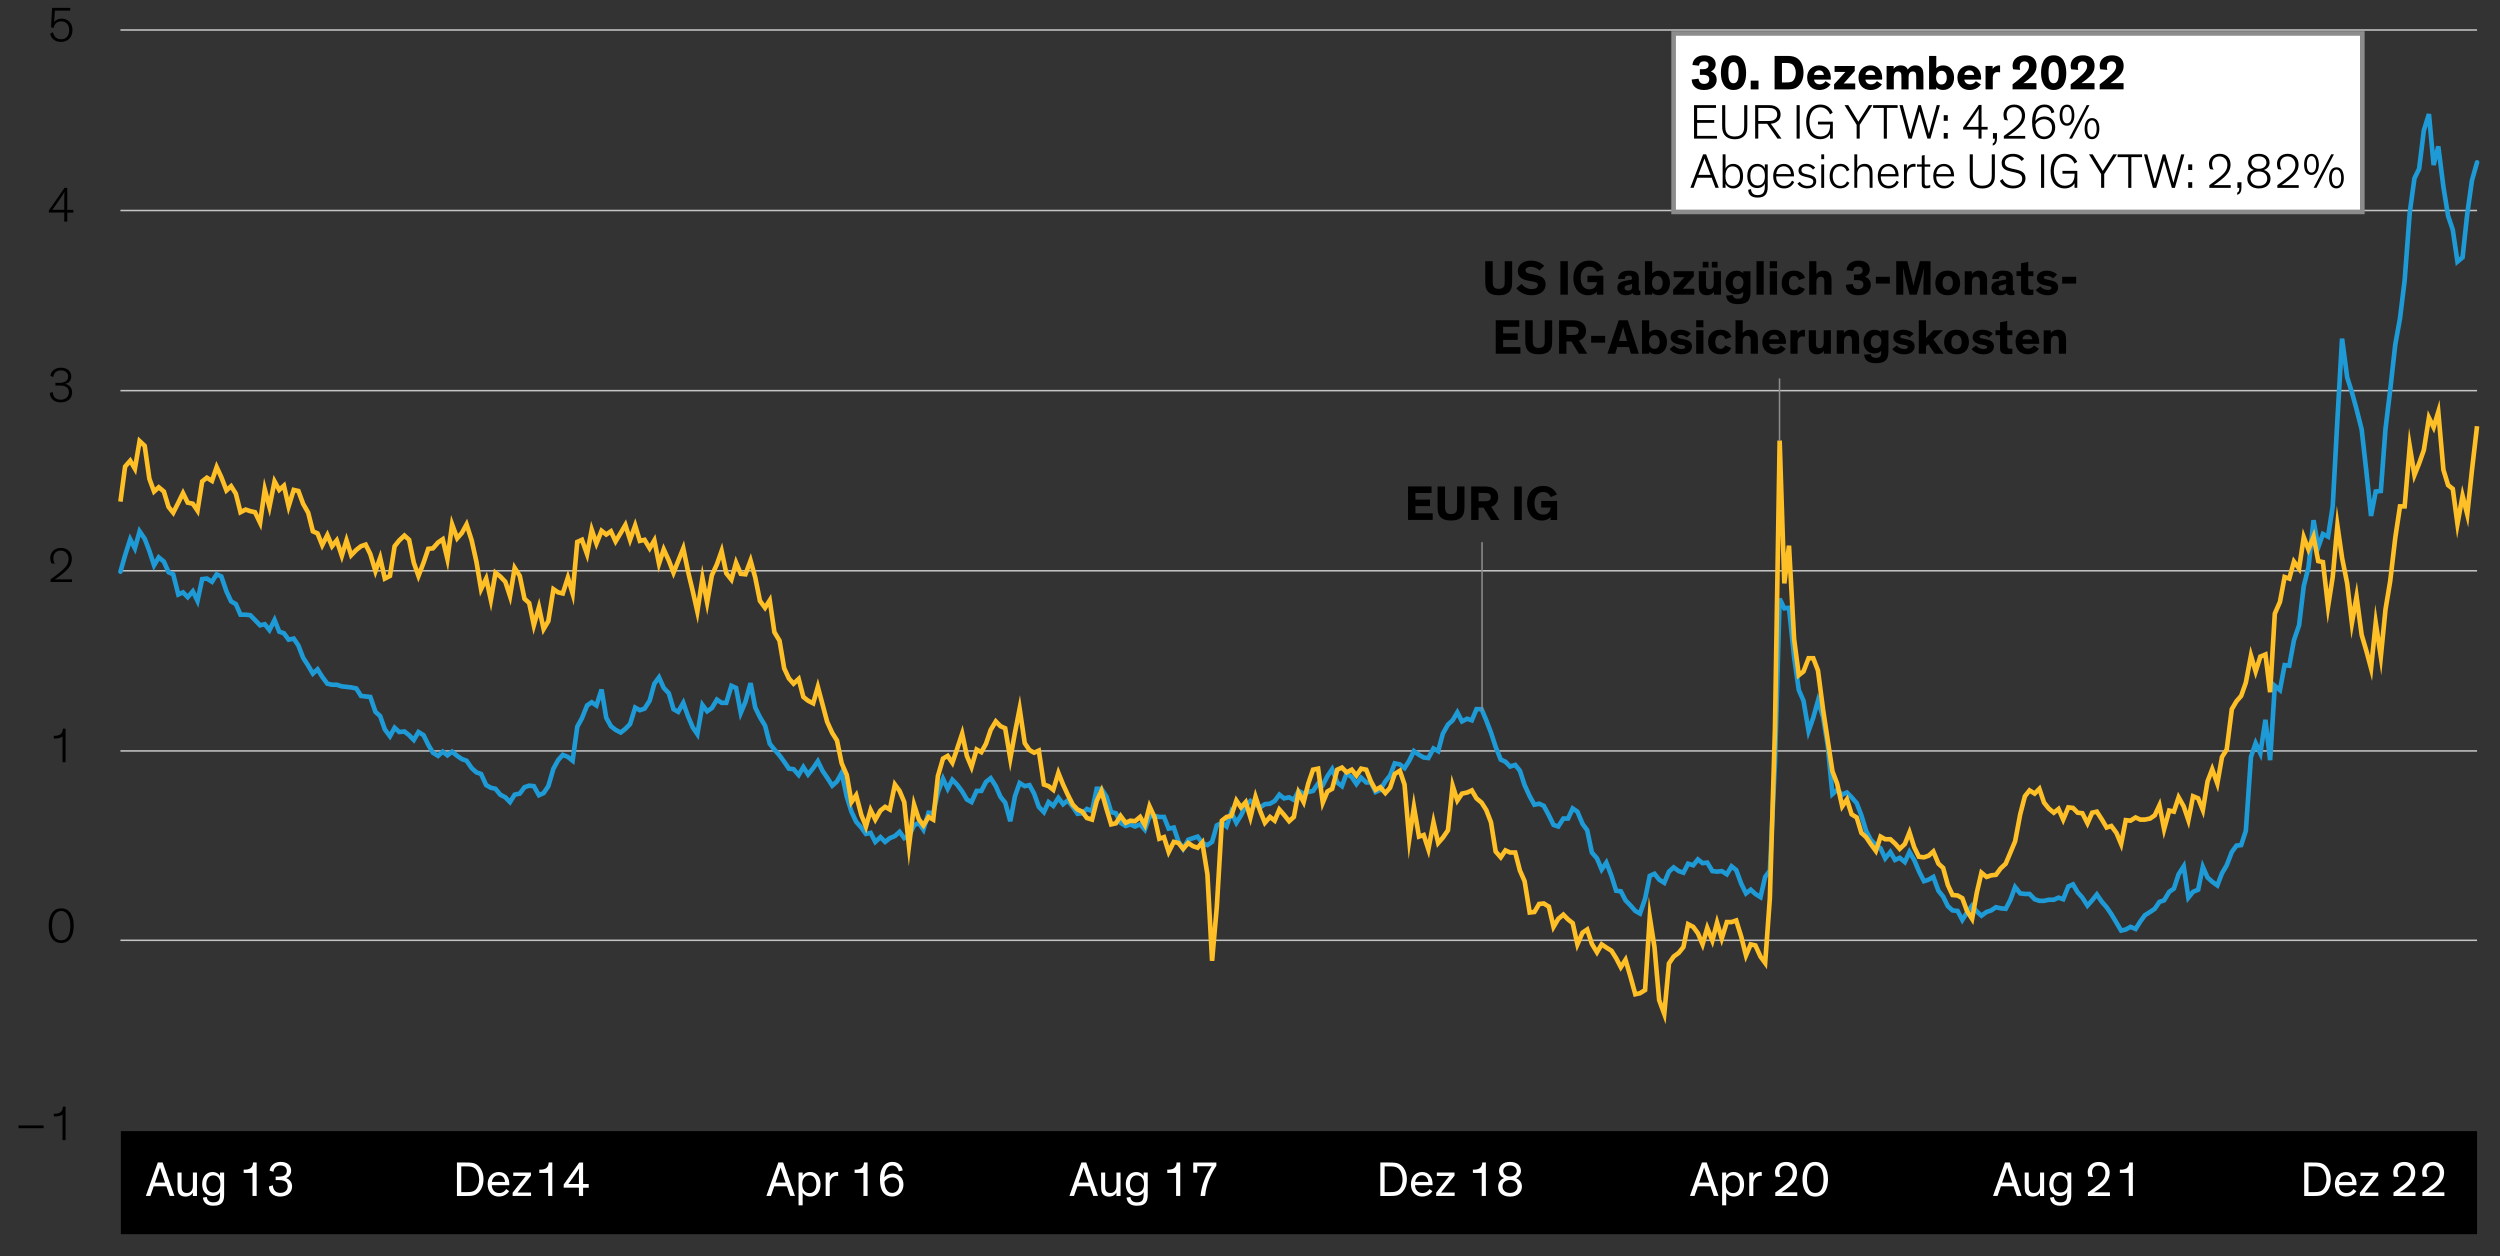 <?xml version="1.0" encoding="UTF-8"?><svg id="Blog_Template" xmlns="http://www.w3.org/2000/svg" viewBox="0 0 812.69 408.39"><rect x="0" y="0" width="812.69" height="408.39" fill="#333333" stroke="none"/><defs><style>.cls-1,.cls-2{fill:#fff;}.cls-3{stroke:#ffbf27;stroke-miterlimit:10;}.cls-3,.cls-4,.cls-5,.cls-6{fill:none;}.cls-3,.cls-2,.cls-6{stroke-width:1.5px;}.cls-4{stroke:#c4c4c4;}.cls-4,.cls-5{stroke-width:.5px;}.cls-5{stroke-linejoin:round;}.cls-5,.cls-2{stroke:#8c8c8c;}.cls-5,.cls-6{stroke-linecap:round;}.cls-6{stroke:#1e9bd7;}</style></defs><rect x="39.29" y="367.7" width="765.94" height="33.5"/><path d="M15.83,300.91c0-3.17,1.3-5.63,4.07-5.63s4.07,2.46,4.07,5.63c0,2.93-1.1,5.63-4.07,5.63s-4.07-2.71-4.07-5.63Zm1.09-.03c0,2.47,.67,4.79,2.98,4.79s2.96-2.32,2.96-4.79c0-2.66-.96-4.74-2.96-4.74s-2.98,2.08-2.98,4.74Z"/><g><path d="M14.16,366.75H6.02v-.9H14.16v.9Z"/><path d="M20.33,370.63v-8.37c-.5,.5-1.49,.66-2.32,.66-.16,0-.34,0-.51-.02v-.85h.26c.86,0,1.44-.16,1.86-.46,.54-.4,.8-1.02,.83-1.86h.86v10.9h-.98Z"/></g><path d="M20.33,247.77v-8.37c-.5,.5-1.49,.66-2.32,.66-.16,0-.34,0-.51-.02v-.85h.26c.86,0,1.44-.16,1.86-.46,.54-.4,.8-1.02,.83-1.86h.86v10.9h-.98Z"/><path d="M16.7,183.11c-.27-.58-.37-1.15-.37-1.73,0-1.79,1.33-3.26,3.47-3.26,2.4,0,3.55,1.62,3.55,3.54,0,2.29-1.58,3.7-3.12,4.95-1.01,.8-2,1.49-2.39,1.71h5.55v.88h-6.95v-.88c.85-.56,2.39-1.75,3.76-2.9,1.15-1.04,2.1-2.05,2.1-3.73s-1.14-2.72-2.54-2.72c-1.62,0-2.43,1.14-2.43,2.45,0,.86,.32,1.6,.51,1.87l-1.15-.18Z"/><path d="M16.41,122.2c0-.85,.86-2.67,3.39-2.67,2.24,0,3.36,1.3,3.36,2.82,0,1.42-.88,2.26-2.06,2.43,1.14,.22,2.35,1.06,2.35,2.79,0,1.87-1.42,3.23-3.68,3.23-2.08,0-3.52-1.14-3.58-3.06l.96-.3c.08,1.87,1.3,2.5,2.64,2.5s2.61-.9,2.61-2.38c0-1.04-.48-1.62-1.17-1.92-.48-.24-.96-.32-2.4-.32h-.82v-.85h.69c.78,0,1.68,0,2.43-.37,.59-.27,1.02-.85,1.02-1.71,0-1.07-.82-2-2.35-2s-2.4,1.01-2.46,2.16l-.93-.34Z"/><path d="M21.87,72.03h-.98v-2.93h-5.01v-.69l5.09-7.33h.9v7.14h1.98v.88h-1.98v2.93Zm-.98-3.81v-3.62c0-.86,.02-1.71,.06-2.18h-.02c-.21,.43-.7,1.2-1.33,2.11l-2.58,3.68h3.86Z"/><path d="M17.59,7.2c.35-.53,1.2-1.14,2.46-1.14,2,0,3.51,1.39,3.51,3.68,0,2.14-1.3,3.89-3.7,3.89-1.86,0-3.2-.96-3.55-2.67l.9-.51c.16,1.07,.98,2.32,2.66,2.32s2.62-1.17,2.62-3.03c0-1.55-.88-2.8-2.58-2.8-1.46,0-2.26,.9-2.46,2.13l-.86-.19,.35-6.32h5.89v.88h-4.99l-.24,3.76Z"/><g><path d="M460.12,160.27v2.14h4.74v2.11h-4.74v2.35h5.62v2.14h-8.02v-10.88h7.65v2.13h-5.25Z"/><path d="M476.06,164.59c0,1.6-.14,2.29-.56,2.99-.69,1.22-2.18,1.63-3.81,1.63s-3.12-.42-3.81-1.63c-.42-.7-.56-1.39-.56-2.99v-6.45h2.42v6.4c0,.98,.06,1.3,.21,1.68,.27,.62,.86,.91,1.75,.91s1.49-.29,1.76-.91c.14-.32,.19-.67,.19-1.68v-6.4h2.42v6.45Z"/><path d="M480.65,165.02v4h-2.4v-10.88h4.08c1.22,0,2.02,.11,2.59,.34,1.26,.51,2.1,1.52,2.1,3.12s-.88,2.74-2.29,3.12l2.71,4.31h-2.74l-2.43-4h-1.62Zm0-2.08h1.9c.61,0,1.18-.03,1.57-.29,.32-.21,.51-.54,.51-1.06s-.19-.85-.51-1.06c-.38-.26-.96-.29-1.57-.29h-1.9v2.69Z"/><path d="M494.69,169.03h-2.42v-10.88h2.42v10.88Z"/><path d="M501.62,157.95c2.42,0,3.84,1.31,4.5,2.79l-2.02,.85c-.45-1.07-1.26-1.65-2.45-1.65-1.79,0-2.83,1.38-2.83,3.65s1.01,3.7,2.85,3.7c1.58,0,2.3-1.01,2.43-2.31h-3.09v-2.13h5.17v6.18h-2.11v-.96c-.46,.56-1.47,1.15-2.83,1.15-2.98,0-4.82-2.3-4.82-5.63s2.05-5.63,5.2-5.63Z"/></g><g><path d="M491.56,91.36c0,1.6-.14,2.29-.56,2.99-.69,1.22-2.18,1.63-3.81,1.63s-3.12-.42-3.81-1.63c-.42-.7-.56-1.39-.56-2.99v-6.45h2.42v6.4c0,.98,.06,1.3,.21,1.68,.27,.62,.86,.91,1.75,.91s1.49-.29,1.76-.91c.14-.32,.19-.67,.19-1.68v-6.4h2.42v6.45Z"/><path d="M500.44,87.9c-.75-.72-1.73-1.18-2.82-1.18-1.01,0-1.71,.42-1.71,1.1s.5,.99,1.49,1.18l1.76,.35c2.02,.4,3.28,1.2,3.28,3.12,0,2.26-2,3.51-4.58,3.51s-4.24-1.34-4.91-2.27l1.68-1.44c.67,.9,1.79,1.7,3.3,1.7,1.26,0,2-.5,2-1.3,0-.75-.64-.96-1.63-1.14l-1.41-.27c-1.99-.38-3.49-1.1-3.49-3.23,0-1.95,1.81-3.31,4.19-3.31,1.92,0,3.46,.72,4.39,1.71l-1.54,1.47Z"/><path d="M509.67,95.79h-2.42v-10.88h2.42v10.88Z"/><path d="M516.65,84.71c2.42,0,3.84,1.31,4.5,2.79l-2.02,.85c-.45-1.07-1.26-1.65-2.45-1.65-1.79,0-2.83,1.38-2.83,3.65s1.01,3.7,2.85,3.7c1.58,0,2.3-1.01,2.43-2.31h-3.09v-2.13h5.17v6.18h-2.11v-.96c-.46,.56-1.47,1.15-2.83,1.15-2.98,0-4.82-2.3-4.82-5.63s2.05-5.63,5.2-5.63Z"/><path d="M532.73,93.88c0,.48,.06,.64,.4,.64h.11v1.34c-.34,.06-.67,.1-1.09,.1-.67,0-1.3-.13-1.46-.69h-.02c-.35,.37-.99,.7-2.15,.7-1.68,0-2.75-.88-2.75-2.43,0-.83,.35-1.38,.96-1.75,.46-.27,.98-.43,1.87-.58l1.47-.24c.42-.06,.48-.11,.48-.35v-.13c0-.58-.32-.9-1.12-.9s-1.26,.34-1.26,1.1l-2.16-.02c-.03-1.76,1.33-2.69,3.52-2.69,1.95,0,3.19,.61,3.19,2.34v3.54Zm-2.18-1.55c-.16,.06-.35,.13-.85,.24l-.53,.11c-.3,.06-.56,.13-.75,.26-.21,.13-.32,.34-.32,.62,0,.62,.46,.9,1.14,.9,.77,0,1.31-.35,1.31-1.15v-.98Z"/><path d="M537.08,95.1v.69h-2.34v-10.88h2.34v3.97c.37-.42,1.18-.9,2.23-.9,2.18,0,3.55,1.6,3.55,4s-1.42,4-3.55,4c-.93,0-1.73-.3-2.23-.88Zm1.68-.9c1.09,0,1.73-.86,1.73-2.23s-.59-2.24-1.73-2.24c-1.04,0-1.74,.91-1.74,2.24s.7,2.23,1.74,2.23Z"/><path d="M550.62,88.17v1.66l-3.59,4.02h3.75v1.94h-6.87v-1.65l3.67-4.03h-3.51v-1.94h6.55Z"/><path d="M552.23,88.17h2.34v3.84c0,1.17,.02,1.98,1.17,1.98,.94,0,1.36-.77,1.36-1.81v-4.02h2.34v7.62h-2.3v-.94c-.37,.62-1.18,1.14-2.26,1.14-.88,0-1.52-.24-1.97-.74-.48-.54-.67-1.07-.67-2.75v-4.32Zm3.15-1.2h-1.87v-1.86h1.87v1.86Zm2.96,0h-1.87v-1.86h1.87v1.86Z"/><path d="M563.3,95.92c.13,.67,.5,1.2,1.67,1.2,1.25,0,1.71-.53,1.71-1.71v-.54c-.27,.32-.99,.83-2.26,.83-2.11,0-3.49-1.58-3.49-3.87,0-2.13,1.46-3.84,3.52-3.84,1.01,0,1.81,.37,2.24,.85v-.66h2.34v6.83c0,2.74-1.09,3.86-4.11,3.86-2.74,0-3.67-1.23-3.79-2.79l2.18-.16Zm1.7-6.16c-1.04,0-1.71,.83-1.71,2.1s.62,2.11,1.71,2.11c1.01,0,1.75-.85,1.75-2.11s-.75-2.1-1.75-2.1Z"/><path d="M573.34,95.79h-2.34v-10.88h2.34v10.88Z"/><path d="M577.67,87.19h-2.35v-2.29h2.35v2.29Zm0,8.6h-2.35v-7.62h2.35v7.62Z"/><path d="M586.71,93.9c-.42,1.07-1.49,2.08-3.5,2.08-2.4,0-4.03-1.39-4.03-3.97s1.63-4.03,4.03-4.03c2.11,0,3.2,1.14,3.58,2.37l-2.02,.69c-.22-.83-.75-1.3-1.57-1.3-1.09,0-1.67,.83-1.67,2.24s.59,2.23,1.67,2.23c.75,0,1.28-.4,1.52-1.12l1.98,.82Z"/><path d="M595.39,95.79h-2.34v-3.84c0-1.17-.05-1.98-1.2-1.98-.98,0-1.39,.77-1.39,1.81v4.02h-2.34v-10.88h2.34v4.16c.37-.59,1.17-1.09,2.26-1.09,.88,0,1.55,.24,2,.74,.48,.54,.67,1.07,.67,2.75v4.32Z"/><path d="M602.25,92.3c.16,1.02,.66,1.7,1.82,1.7,1.25,0,1.68-.77,1.68-1.52,0-.69-.34-1.18-1.17-1.34-.21-.05-.5-.08-.88-.08h-1.01v-1.84h.91c.43,0,.75-.03,.96-.1,.66-.18,.96-.64,.96-1.26,0-.8-.62-1.2-1.46-1.2-.98,0-1.52,.46-1.68,1.42l-2.1-.22c.06-1.73,1.44-3.14,3.84-3.14s3.7,1.2,3.7,2.82c0,1.34-.78,2.03-1.54,2.43,.88,.35,1.87,1.01,1.87,2.67,0,1.86-1.38,3.35-4.1,3.35-2.58,0-3.91-1.31-4.03-3.41l2.21-.27Z"/><path d="M609.8,92.19v-2.21h4.55v2.21h-4.55Z"/><path d="M620.76,95.79l-1.6-6.37c-.24-.96-.54-2.35-.58-2.48,.03,.59,.14,3.84,.14,5.3v3.55h-2.3v-10.88h3.6l1.41,5.39c.32,1.18,.58,2.64,.58,2.64h.02s.26-1.46,.59-2.64l1.49-5.39h3.46v10.88h-2.3v-3.52c0-1.54,.16-4.63,.21-5.3-.03,.11-.35,1.71-.66,2.75l-1.74,6.07h-2.31Z"/><path d="M633.15,87.98c2.4,0,4.05,1.46,4.05,4.03s-1.65,3.97-4.05,3.97-4.03-1.39-4.03-3.97,1.63-4.03,4.03-4.03Zm0,6.23c1.07,0,1.68-.83,1.68-2.23s-.59-2.24-1.68-2.24-1.67,.83-1.67,2.24,.59,2.23,1.67,2.23Z"/><path d="M645.96,95.79h-2.34v-3.84c0-1.17-.05-1.98-1.2-1.98-.98,0-1.39,.77-1.39,1.81v4.02h-2.34v-7.62h2.31v.94c.37-.62,1.2-1.14,2.29-1.14,.88,0,1.55,.24,2,.74,.48,.54,.67,1.07,.67,2.75v4.32Z"/><path d="M654.33,93.88c0,.48,.06,.64,.4,.64h.11v1.34c-.34,.06-.67,.1-1.09,.1-.67,0-1.3-.13-1.46-.69h-.02c-.35,.37-.99,.7-2.15,.7-1.68,0-2.75-.88-2.75-2.43,0-.83,.35-1.38,.96-1.75,.46-.27,.98-.43,1.87-.58l1.47-.24c.42-.06,.48-.11,.48-.35v-.13c0-.58-.32-.9-1.12-.9s-1.26,.34-1.26,1.1l-2.16-.02c-.03-1.76,1.33-2.69,3.52-2.69,1.95,0,3.19,.61,3.19,2.34v3.54Zm-2.18-1.55c-.16,.06-.35,.13-.85,.24l-.53,.11c-.3,.06-.56,.13-.75,.26-.21,.13-.32,.34-.32,.62,0,.62,.46,.9,1.14,.9,.77,0,1.31-.35,1.31-1.15v-.98Z"/><path d="M660.99,95.82c-.32,.06-.85,.13-1.41,.13-.91,0-1.87-.13-2.27-.66-.29-.38-.32-.8-.32-1.57v-3.97h-1.47v-1.58h1.47v-2.59l2.34-.46v3.06h1.67v1.58h-1.67v3.38c0,.43,.05,.64,.19,.78,.16,.18,.45,.24,.88,.24,.27,0,.48-.02,.59-.03v1.7Z"/><path d="M667.42,90.49c-.56-.51-1.31-.83-2.06-.83-.53,0-.99,.18-.99,.56s.35,.51,1.14,.67l1.2,.26c1.23,.26,2.35,.75,2.35,2.21,0,1.78-1.55,2.62-3.36,2.62s-3.22-.77-3.91-1.71l1.47-1.18c.46,.64,1.38,1.17,2.43,1.17,.78,0,1.18-.26,1.18-.67s-.46-.51-.98-.61l-1.2-.24c-.77-.14-1.42-.4-1.89-.8-.42-.35-.66-.85-.66-1.49,0-1.81,1.75-2.46,3.25-2.46,1.42,0,2.56,.53,3.33,1.26l-1.31,1.25Z"/><path d="M670.36,92.19v-2.21h4.55v2.21h-4.55Z"/><path d="M488.63,106.23v2.15h4.74v2.11h-4.74v2.35h5.62v2.14h-8.02v-10.88h7.65v2.13h-5.25Z"/><path d="M504.57,110.56c0,1.6-.14,2.29-.56,2.99-.69,1.22-2.18,1.63-3.81,1.63s-3.12-.42-3.81-1.63c-.42-.7-.56-1.39-.56-2.99v-6.45h2.42v6.4c0,.98,.06,1.3,.21,1.68,.27,.62,.86,.91,1.75,.91s1.49-.29,1.76-.91c.14-.32,.19-.67,.19-1.68v-6.4h2.42v6.45Z"/><path d="M509.21,110.99v4h-2.4v-10.88h4.08c1.22,0,2.02,.11,2.59,.34,1.26,.51,2.1,1.52,2.1,3.12s-.88,2.74-2.29,3.12l2.71,4.31h-2.74l-2.43-4h-1.62Zm0-2.08h1.91c.61,0,1.18-.03,1.57-.29,.32-.21,.51-.54,.51-1.06s-.19-.85-.51-1.06c-.38-.26-.96-.29-1.57-.29h-1.91v2.69Z"/><path d="M517.24,111.39v-2.21h4.55v2.21h-4.55Z"/><path d="M525.08,114.99h-2.54l3.67-10.88h2.93l3.63,10.88h-2.59l-.64-2.16h-3.83l-.62,2.16Zm2.93-7.22c-.19-.69-.37-1.41-.37-1.41h-.02s-.19,.72-.4,1.42l-.93,3.06h2.61l-.9-3.07Z"/><path d="M536.12,114.3v.69h-2.34v-10.88h2.34v3.97c.37-.42,1.18-.9,2.23-.9,2.18,0,3.55,1.6,3.55,4s-1.42,4-3.55,4c-.93,0-1.73-.3-2.23-.88Zm1.68-.9c1.09,0,1.73-.86,1.73-2.22s-.59-2.24-1.73-2.24c-1.04,0-1.74,.91-1.74,2.24s.7,2.22,1.74,2.22Z"/><path d="M548.38,109.69c-.56-.51-1.31-.83-2.06-.83-.53,0-.99,.18-.99,.56s.35,.51,1.14,.67l1.2,.26c1.23,.26,2.35,.75,2.35,2.21,0,1.78-1.55,2.62-3.36,2.62s-3.22-.77-3.91-1.71l1.47-1.18c.46,.64,1.38,1.17,2.43,1.17,.78,0,1.18-.26,1.18-.67s-.46-.51-.98-.61l-1.2-.24c-.77-.14-1.42-.4-1.89-.8-.42-.35-.66-.85-.66-1.49,0-1.81,1.75-2.47,3.25-2.47,1.42,0,2.56,.53,3.33,1.26l-1.31,1.25Z"/><path d="M553.74,106.39h-2.35v-2.29h2.35v2.29Zm0,8.6h-2.35v-7.62h2.35v7.62Z"/><path d="M562.78,113.1c-.42,1.07-1.49,2.08-3.5,2.08-2.4,0-4.03-1.39-4.03-3.97s1.63-4.03,4.03-4.03c2.11,0,3.2,1.14,3.58,2.37l-2.02,.69c-.22-.83-.75-1.3-1.57-1.3-1.09,0-1.67,.83-1.67,2.24s.59,2.22,1.67,2.22c.75,0,1.28-.4,1.52-1.12l1.98,.82Z"/><path d="M571.45,114.99h-2.34v-3.84c0-1.17-.05-1.98-1.2-1.98-.98,0-1.39,.77-1.39,1.81v4.02h-2.34v-10.88h2.34v4.16c.37-.59,1.17-1.09,2.26-1.09,.88,0,1.55,.24,2,.74,.48,.54,.67,1.07,.67,2.75v4.32Z"/><path d="M580.48,113.37c-.45,.64-1.55,1.81-3.65,1.81-2.24,0-3.95-1.47-3.95-4.03,0-2.38,1.63-3.97,3.91-3.97,2.51,0,3.79,1.81,3.79,4.13,0,.16,0,.34-.02,.48h-5.43c.08,.83,.69,1.55,1.84,1.55,1.02,0,1.63-.61,1.89-1.06l1.62,1.09Zm-5.35-3.09h3.19c-.05-.88-.61-1.49-1.55-1.49s-1.6,.69-1.63,1.49Z"/><path d="M584.33,107.37v1.04c.21-.58,1.07-1.22,2.14-1.22,.1,0,.18,0,.27,.02v2.24c-.26-.06-.54-.1-.75-.1-.9,0-1.34,.43-1.52,1.07-.08,.29-.11,.64-.11,1.02v3.54h-2.34v-7.62h2.31Z"/><path d="M587.98,107.37h2.34v3.84c0,1.17,.02,1.98,1.17,1.98,.94,0,1.36-.77,1.36-1.81v-4.02h2.34v7.62h-2.3v-.94c-.37,.62-1.18,1.14-2.26,1.14-.88,0-1.52-.24-1.97-.74-.48-.54-.67-1.07-.67-2.75v-4.32Z"/><path d="M604.36,114.99h-2.34v-3.84c0-1.17-.05-1.98-1.2-1.98-.98,0-1.39,.77-1.39,1.81v4.02h-2.34v-7.62h2.31v.94c.37-.62,1.2-1.14,2.29-1.14,.88,0,1.55,.24,2,.74,.48,.54,.67,1.07,.67,2.75v4.32Z"/><path d="M608.15,115.12c.13,.67,.5,1.2,1.67,1.2,1.25,0,1.71-.53,1.71-1.71v-.54c-.27,.32-.99,.83-2.26,.83-2.11,0-3.49-1.58-3.49-3.87,0-2.13,1.46-3.84,3.52-3.84,1.01,0,1.81,.37,2.24,.85v-.66h2.34v6.83c0,2.74-1.09,3.86-4.11,3.86-2.74,0-3.67-1.23-3.79-2.79l2.18-.16Zm1.7-6.16c-1.04,0-1.71,.83-1.71,2.1s.62,2.11,1.71,2.11c1.01,0,1.74-.85,1.74-2.11s-.75-2.1-1.74-2.1Z"/><path d="M620.76,109.69c-.56-.51-1.31-.83-2.06-.83-.53,0-.99,.18-.99,.56s.35,.51,1.14,.67l1.2,.26c1.23,.26,2.35,.75,2.35,2.21,0,1.78-1.55,2.62-3.36,2.62s-3.22-.77-3.91-1.71l1.47-1.18c.46,.64,1.38,1.17,2.43,1.17,.78,0,1.18-.26,1.18-.67s-.46-.51-.98-.61l-1.2-.24c-.77-.14-1.42-.4-1.89-.8-.42-.35-.66-.85-.66-1.49,0-1.81,1.75-2.47,3.25-2.47,1.42,0,2.56,.53,3.33,1.26l-1.31,1.25Z"/><path d="M626.1,104.1v5.78l2.43-2.51h3.09l-3.11,2.96,3.33,4.66h-2.88l-2.13-3.11-.74,.69v2.42h-2.34v-10.88h2.34Z"/><path d="M636.01,107.18c2.4,0,4.05,1.46,4.05,4.03s-1.65,3.97-4.05,3.97-4.03-1.39-4.03-3.97,1.63-4.03,4.03-4.03Zm0,6.23c1.07,0,1.68-.83,1.68-2.22s-.59-2.24-1.68-2.24-1.67,.83-1.67,2.24,.59,2.22,1.67,2.22Z"/><path d="M646.54,109.69c-.56-.51-1.31-.83-2.06-.83-.53,0-.99,.18-.99,.56s.35,.51,1.14,.67l1.2,.26c1.23,.26,2.35,.75,2.35,2.21,0,1.78-1.55,2.62-3.36,2.62s-3.22-.77-3.91-1.71l1.47-1.18c.46,.64,1.38,1.17,2.43,1.17,.78,0,1.18-.26,1.18-.67s-.46-.51-.98-.61l-1.2-.24c-.77-.14-1.42-.4-1.89-.8-.42-.35-.66-.85-.66-1.49,0-1.81,1.75-2.47,3.25-2.47,1.42,0,2.56,.53,3.33,1.26l-1.31,1.25Z"/><path d="M654.17,115.02c-.32,.06-.85,.13-1.41,.13-.91,0-1.87-.13-2.27-.66-.29-.38-.32-.8-.32-1.57v-3.97h-1.47v-1.58h1.47v-2.59l2.34-.46v3.06h1.67v1.58h-1.67v3.38c0,.43,.05,.64,.19,.78,.16,.18,.45,.24,.88,.24,.27,0,.48-.02,.59-.03v1.7Z"/><path d="M662.81,113.37c-.45,.64-1.55,1.81-3.65,1.81-2.24,0-3.95-1.47-3.95-4.03,0-2.38,1.63-3.97,3.91-3.97,2.51,0,3.79,1.81,3.79,4.13,0,.16,0,.34-.02,.48h-5.43c.08,.83,.69,1.55,1.84,1.55,1.02,0,1.63-.61,1.89-1.06l1.62,1.09Zm-5.35-3.09h3.19c-.05-.88-.61-1.49-1.55-1.49s-1.6,.69-1.63,1.49Z"/><path d="M671.63,114.99h-2.34v-3.84c0-1.17-.05-1.98-1.2-1.98-.98,0-1.39,.77-1.39,1.81v4.02h-2.34v-7.62h2.31v.94c.37-.62,1.2-1.14,2.29-1.14,.88,0,1.55,.24,2,.74,.48,.54,.67,1.07,.67,2.75v4.32Z"/></g><g><line class="cls-4" x1="39.15" y1="244.11" x2="805.23" y2="244.11"/><line class="cls-4" x1="39.15" y1="185.55" x2="805.23" y2="185.55"/><line class="cls-4" x1="39.15" y1="126.99" x2="805.23" y2="126.99"/><line class="cls-4" x1="39.15" y1="68.43" x2="805.23" y2="68.43"/><line class="cls-4" x1="39.15" y1="9.75" x2="805.23" y2="9.75"/><line class="cls-4" x1="39.15" y1="305.67" x2="805.23" y2="305.67"/></g><g><path class="cls-1" d="M48.88,388.78h-1.47l3.89-10.88h1.57l3.83,10.88h-1.52l-1.09-3.14h-4.11l-1.09,3.14Zm3.57-7.94c-.21-.56-.35-1.01-.42-1.28h-.02c-.08,.27-.21,.7-.42,1.3l-1.22,3.57h3.3l-1.23-3.59Z"/><path class="cls-1" d="M57.7,381.16h1.33v4.39c0,.72,.08,1.2,.26,1.54,.27,.53,.75,.72,1.47,.72,1.28,0,1.94-1.04,1.94-2.27v-4.37h1.33v7.62h-1.33v-1.12c-.42,.74-1.15,1.31-2.43,1.31-.79,0-1.46-.22-1.91-.72-.48-.54-.66-1.09-.66-2.75v-4.34Z"/><path class="cls-1" d="M67.2,389.1c.14,.9,.62,1.76,2.1,1.76,1.84,0,2.23-.86,2.23-2.62,0-.29,.02-.77,.02-.77-.37,.77-1.28,1.33-2.45,1.33-2,0-3.38-1.44-3.38-3.87s1.44-3.94,3.38-3.94c1.15,0,2.03,.61,2.43,1.3v-1.12h1.33v7.16c0,.91-.11,1.57-.34,2.08-.5,1.14-1.55,1.55-3.23,1.55-2.35,0-3.14-1.25-3.33-2.64l1.25-.21Zm2.11-7.01c-1.36,0-2.24,1.09-2.24,2.82s.82,2.75,2.21,2.75,2.37-.83,2.37-2.74-1.01-2.83-2.34-2.83Z"/><path class="cls-1" d="M83.44,388.78h-1.36v-7.49h-2.87v-1.07h.35c.86,0,1.44-.16,1.86-.46,.54-.4,.8-1.02,.83-1.86h1.18v10.88Z"/><path class="cls-1" d="M87.65,380.55c.06-1.06,1.07-2.85,3.55-2.85,2.31,0,3.44,1.22,3.44,2.83,0,1.28-.72,2.08-1.6,2.45,.96,.35,1.91,1.22,1.91,2.71,0,1.92-1.46,3.28-3.87,3.28-2.26,0-3.57-1.28-3.68-3.25l1.3-.42c.1,1.75,1.14,2.48,2.4,2.48,1.5,0,2.42-.83,2.42-2.15,0-.94-.46-1.49-1.15-1.76-.5-.19-1.1-.26-1.76-.26h-.99v-1.12h.9c.61,0,1.28-.06,1.81-.3,.54-.24,.91-.74,.91-1.55,0-1.06-.74-1.78-2.08-1.78-1.46,0-2.13,.98-2.27,2.07l-1.22-.38Z"/></g><g><path class="cls-1" d="M250.6,388.78h-1.47l3.89-10.88h1.57l3.83,10.88h-1.52l-1.09-3.14h-4.11l-1.09,3.14Zm3.57-7.94c-.21-.56-.35-1.01-.42-1.28h-.02c-.08,.27-.21,.7-.42,1.3l-1.22,3.57h3.3l-1.23-3.59Z"/><path class="cls-1" d="M260.92,387.66v4.16h-1.33v-10.66h1.33v1.12c.27-.53,1.07-1.3,2.45-1.3,1.91,0,3.36,1.44,3.36,4s-1.38,3.99-3.31,3.99c-1.44,0-2.22-.8-2.5-1.31Zm2.24,.19c1.38,0,2.21-1.07,2.21-2.9s-.9-2.88-2.24-2.88-2.34,.96-2.34,2.88,1.04,2.9,2.37,2.9Z"/><path class="cls-1" d="M272.47,382.28c-.16-.03-.35-.05-.5-.05-1.44,0-2.24,1.28-2.24,2.56v3.99h-1.33v-7.62h1.33v1.44c.18-.88,1.25-1.63,2.3-1.63,.14,0,.32,.02,.43,.05v1.26Z"/><path class="cls-1" d="M282.04,388.78h-1.36v-7.49h-2.87v-1.07h.35c.86,0,1.44-.16,1.86-.46,.54-.4,.8-1.02,.83-1.86h1.18v10.88Z"/><path class="cls-1" d="M292.18,380.79c-.14-.59-.59-1.92-2.1-1.92-1.62,0-2.48,1.41-2.58,3.83,.51-.64,1.47-1.17,2.72-1.17,2.14,0,3.47,1.54,3.47,3.52s-1.28,3.92-3.68,3.92-3.95-1.71-3.95-5.55c0-3.57,1.44-5.71,4.07-5.71,2.29,0,3.15,1.63,3.31,2.77l-1.26,.32Zm-2.16,1.94c-.98,0-2,.54-2.51,1.41,.05,2.18,.96,3.65,2.51,3.65,1.36,0,2.29-1.04,2.29-2.66s-.98-2.4-2.29-2.4Z"/></g><g><path class="cls-1" d="M148.54,388.78v-10.88h2.66c1.74,0,2.9,.02,3.95,.79,1.17,.86,2.02,2.54,2.02,4.61,0,1.81-.59,3.35-1.6,4.35-1.17,1.14-2.32,1.14-4.43,1.14h-2.59Zm1.41-1.25h1.5c1.31,0,2.22,0,3.03-.67,.74-.61,1.28-1.9,1.28-3.5,0-1.39-.5-2.77-1.33-3.51-.77-.64-1.6-.69-3.18-.69h-1.3v8.37Z"/><path class="cls-1" d="M165.51,387.21c-.29,.45-1.28,1.76-3.36,1.76s-3.63-1.49-3.63-4.03c0-2.34,1.52-3.95,3.62-3.95,2.29,0,3.43,1.73,3.43,4v.29h-5.7c.03,1.25,.74,2.55,2.42,2.55,1.33,0,2-.85,2.27-1.3l.96,.69Zm-5.6-2.99h4.27c-.11-1.34-.85-2.16-2.05-2.16s-2.08,.83-2.22,2.16Z"/><path class="cls-1" d="M172.64,388.78h-6v-1.06l4.29-5.46h-4.08v-1.1h5.75v1.02l-4.39,5.49h4.43v1.1Z"/><path class="cls-1" d="M179.55,388.78h-1.36v-7.49h-2.87v-1.07h.35c.87,0,1.44-.16,1.86-.46,.54-.4,.8-1.02,.83-1.86h1.18v10.88Z"/><path class="cls-1" d="M189.55,388.78h-1.36v-2.69h-4.95v-1.02l5.06-7.17h1.25v6.98h1.83v1.22h-1.83v2.69Zm-1.36-3.91v-3.47c0-.85,.03-1.15,.06-1.58-.26,.43-.59,1.02-1.01,1.6l-2.48,3.46h3.43Z"/></g><g><path class="cls-1" d="M349.12,388.78h-1.47l3.89-10.88h1.57l3.83,10.88h-1.52l-1.09-3.14h-4.11l-1.09,3.14Zm3.57-7.94c-.21-.56-.35-1.01-.42-1.28h-.02c-.08,.27-.21,.7-.42,1.3l-1.22,3.57h3.3l-1.23-3.59Z"/><path class="cls-1" d="M357.93,381.16h1.33v4.39c0,.72,.08,1.2,.26,1.54,.27,.53,.75,.72,1.47,.72,1.28,0,1.94-1.04,1.94-2.27v-4.37h1.33v7.62h-1.33v-1.12c-.42,.74-1.15,1.31-2.43,1.31-.79,0-1.46-.22-1.9-.72-.48-.54-.66-1.09-.66-2.75v-4.34Z"/><path class="cls-1" d="M367.44,389.1c.14,.9,.62,1.76,2.1,1.76,1.84,0,2.23-.86,2.23-2.62,0-.29,.02-.77,.02-.77-.37,.77-1.28,1.33-2.45,1.33-2,0-3.38-1.44-3.38-3.87s1.44-3.94,3.38-3.94c1.15,0,2.03,.61,2.43,1.3v-1.12h1.33v7.16c0,.91-.11,1.57-.34,2.08-.5,1.14-1.55,1.55-3.23,1.55-2.35,0-3.14-1.25-3.33-2.64l1.25-.21Zm2.11-7.01c-1.36,0-2.24,1.09-2.24,2.82s.82,2.75,2.21,2.75,2.37-.83,2.37-2.74-1.01-2.83-2.34-2.83Z"/><path class="cls-1" d="M383.68,388.78h-1.36v-7.49h-2.87v-1.07h.35c.86,0,1.44-.16,1.86-.46,.54-.4,.8-1.02,.83-1.86h1.18v10.88Z"/><path class="cls-1" d="M395.41,378.94c-1.97,2.98-3.33,6.02-3.65,9.84h-1.5c.35-3.57,1.63-6.63,3.62-9.65h-4.69v2.1h-1.3v-3.33h7.52v1.04Z"/></g><g><path class="cls-1" d="M448.71,388.78v-10.88h2.66c1.75,0,2.9,.02,3.95,.79,1.17,.86,2.02,2.54,2.02,4.61,0,1.81-.59,3.35-1.6,4.35-1.17,1.14-2.32,1.14-4.43,1.14h-2.59Zm1.41-1.25h1.5c1.31,0,2.22,0,3.03-.67,.74-.61,1.28-1.9,1.28-3.5,0-1.39-.5-2.77-1.33-3.51-.77-.64-1.6-.69-3.19-.69h-1.3v8.37Z"/><path class="cls-1" d="M465.65,387.21c-.29,.45-1.28,1.76-3.36,1.76s-3.63-1.49-3.63-4.03c0-2.34,1.52-3.95,3.62-3.95,2.29,0,3.42,1.73,3.42,4v.29h-5.7c.03,1.25,.74,2.55,2.42,2.55,1.33,0,2-.85,2.27-1.3l.96,.69Zm-5.6-2.99h4.27c-.11-1.34-.85-2.16-2.05-2.16s-2.08,.83-2.23,2.16Z"/><path class="cls-1" d="M472.87,388.78h-6v-1.06l4.29-5.46h-4.08v-1.1h5.75v1.02l-4.39,5.49h4.43v1.1Z"/><path class="cls-1" d="M483.03,388.78h-1.36v-7.49h-2.87v-1.07h.35c.86,0,1.44-.16,1.86-.46,.54-.4,.8-1.02,.83-1.86h1.18v10.88Z"/><path class="cls-1" d="M494.42,380.6c0,1.12-.72,2-1.55,2.39,.86,.42,1.87,1.17,1.87,2.72,0,1.71-1.18,3.27-3.87,3.27s-3.86-1.55-3.86-3.27c0-1.55,.99-2.34,1.87-2.74-.88-.37-1.57-1.2-1.57-2.37,0-1.63,1.25-2.9,3.55-2.9s3.55,1.26,3.55,2.9Zm-1.12,5.09c0-1.25-.91-2.11-2.43-2.11s-2.42,.86-2.42,2.11c0,1.1,.8,2.1,2.42,2.1s2.43-.99,2.43-2.1Zm-.24-5.04c0-1.06-.9-1.78-2.19-1.78s-2.19,.72-2.19,1.78c0,.98,.77,1.79,2.19,1.79s2.19-.82,2.19-1.79Z"/></g><g><path class="cls-1" d="M550.83,388.78h-1.47l3.89-10.88h1.57l3.83,10.88h-1.52l-1.09-3.14h-4.11l-1.09,3.14Zm3.57-7.94c-.21-.56-.35-1.01-.42-1.28h-.02c-.08,.27-.21,.7-.42,1.3l-1.22,3.57h3.3l-1.23-3.59Z"/><path class="cls-1" d="M561.15,387.66v4.16h-1.33v-10.66h1.33v1.12c.27-.53,1.07-1.3,2.45-1.3,1.9,0,3.36,1.44,3.36,4s-1.38,3.99-3.31,3.99c-1.44,0-2.22-.8-2.5-1.31Zm2.24,.19c1.38,0,2.21-1.07,2.21-2.9s-.9-2.88-2.24-2.88-2.34,.96-2.34,2.88,1.04,2.9,2.37,2.9Z"/><path class="cls-1" d="M572.71,382.28c-.16-.03-.35-.05-.5-.05-1.44,0-2.24,1.28-2.24,2.56v3.99h-1.33v-7.62h1.33v1.44c.18-.88,1.25-1.63,2.3-1.63,.14,0,.32,.02,.43,.05v1.26Z"/><path class="cls-1" d="M577.25,382.49c-.08-.18-.24-.82-.24-1.44,0-1.79,1.33-3.34,3.6-3.34,2.51,0,3.55,1.62,3.55,3.54,0,2.45-1.94,4.23-3.79,5.51-.43,.29-.91,.59-1.31,.83h5.19v1.2h-7.15v-1.14c.93-.58,2.48-1.76,3.7-2.82,1.06-.93,1.97-1.99,1.97-3.52s-.93-2.4-2.23-2.4c-1.42,0-2.11,.94-2.11,2.13,0,.53,.11,1.07,.35,1.58l-1.52-.13Z"/><path class="cls-1" d="M585.94,383.36c0-3.07,1.26-5.65,4.15-5.65s4.15,2.56,4.15,5.65c0,2.85-1.04,5.62-4.15,5.62s-4.15-2.75-4.15-5.62Zm1.46-.03c0,2.37,.59,4.47,2.69,4.47s2.69-2.1,2.69-4.47c0-2.51-.82-4.45-2.69-4.45s-2.69,1.94-2.69,4.45Z"/></g><g><path class="cls-1" d="M649.35,388.78h-1.47l3.89-10.88h1.57l3.83,10.88h-1.52l-1.09-3.14h-4.11l-1.09,3.14Zm3.57-7.94c-.21-.56-.35-1.01-.42-1.28h-.02c-.08,.27-.21,.7-.42,1.3l-1.22,3.57h3.3l-1.23-3.59Z"/><path class="cls-1" d="M658.17,381.16h1.33v4.39c0,.72,.08,1.2,.26,1.54,.27,.53,.75,.72,1.47,.72,1.28,0,1.94-1.04,1.94-2.27v-4.37h1.33v7.62h-1.33v-1.12c-.42,.74-1.15,1.31-2.43,1.31-.78,0-1.46-.22-1.9-.72-.48-.54-.66-1.09-.66-2.75v-4.34Z"/><path class="cls-1" d="M667.67,389.1c.14,.9,.62,1.76,2.1,1.76,1.84,0,2.22-.86,2.22-2.62,0-.29,.02-.77,.02-.77-.37,.77-1.28,1.33-2.45,1.33-2,0-3.38-1.44-3.38-3.87s1.44-3.94,3.38-3.94c1.15,0,2.03,.61,2.43,1.3v-1.12h1.33v7.16c0,.91-.11,1.57-.34,2.08-.5,1.14-1.55,1.55-3.23,1.55-2.35,0-3.14-1.25-3.33-2.64l1.25-.21Zm2.11-7.01c-1.36,0-2.24,1.09-2.24,2.82s.82,2.75,2.21,2.75,2.37-.83,2.37-2.74-1.01-2.83-2.34-2.83Z"/><path class="cls-1" d="M678.89,382.49c-.08-.18-.24-.82-.24-1.44,0-1.79,1.33-3.34,3.6-3.34,2.51,0,3.55,1.62,3.55,3.54,0,2.45-1.94,4.23-3.79,5.51-.43,.29-.91,.59-1.31,.83h5.19v1.2h-7.15v-1.14c.93-.58,2.48-1.76,3.7-2.82,1.06-.93,1.97-1.99,1.97-3.52s-.93-2.4-2.23-2.4c-1.42,0-2.11,.94-2.11,2.13,0,.53,.11,1.07,.35,1.58l-1.52-.13Z"/><path class="cls-1" d="M693.35,388.78h-1.36v-7.49h-2.87v-1.07h.35c.86,0,1.44-.16,1.86-.46,.54-.4,.8-1.02,.83-1.86h1.18v10.88Z"/></g><g><path class="cls-1" d="M749.04,388.78v-10.88h2.66c1.74,0,2.9,.02,3.95,.79,1.17,.86,2.02,2.54,2.02,4.61,0,1.81-.59,3.35-1.6,4.35-1.17,1.14-2.32,1.14-4.43,1.14h-2.59Zm1.41-1.25h1.5c1.31,0,2.22,0,3.03-.67,.74-.61,1.28-1.9,1.28-3.5,0-1.39-.5-2.77-1.33-3.51-.77-.64-1.6-.69-3.19-.69h-1.3v8.37Z"/><path class="cls-1" d="M766,387.21c-.29,.45-1.28,1.76-3.36,1.76s-3.63-1.49-3.63-4.03c0-2.34,1.52-3.95,3.62-3.95,2.29,0,3.42,1.73,3.42,4v.29h-5.7c.03,1.25,.74,2.55,2.42,2.55,1.33,0,2-.85,2.27-1.3l.96,.69Zm-5.6-2.99h4.27c-.11-1.34-.85-2.16-2.05-2.16s-2.08,.83-2.23,2.16Z"/><path class="cls-1" d="M773.14,388.78h-6v-1.06l4.29-5.46h-4.08v-1.1h5.75v1.02l-4.39,5.49h4.43v1.1Z"/><path class="cls-1" d="M778.22,382.49c-.08-.18-.24-.82-.24-1.44,0-1.79,1.33-3.34,3.6-3.34,2.51,0,3.55,1.62,3.55,3.54,0,2.45-1.94,4.23-3.79,5.51-.43,.29-.91,.59-1.31,.83h5.19v1.2h-7.15v-1.14c.93-.58,2.48-1.76,3.7-2.82,1.06-.93,1.97-1.99,1.97-3.52s-.93-2.4-2.23-2.4c-1.42,0-2.11,.94-2.11,2.13,0,.53,.11,1.07,.35,1.58l-1.52-.13Z"/><path class="cls-1" d="M787.61,382.49c-.08-.18-.24-.82-.24-1.44,0-1.79,1.33-3.34,3.6-3.34,2.51,0,3.55,1.62,3.55,3.54,0,2.45-1.94,4.23-3.79,5.51-.43,.29-.91,.59-1.31,.83h5.19v1.2h-7.15v-1.14c.93-.58,2.48-1.76,3.7-2.82,1.06-.93,1.97-1.99,1.97-3.52s-.93-2.4-2.23-2.4c-1.42,0-2.11,.94-2.11,2.13,0,.53,.11,1.07,.35,1.58l-1.52-.13Z"/></g><rect class="cls-2" x="544.05" y="10.87" width="223.88" height="58.02"/><g><path d="M552.15,25.57c.16,1.02,.66,1.7,1.82,1.7,1.25,0,1.68-.77,1.68-1.52,0-.69-.34-1.18-1.17-1.34-.21-.05-.5-.08-.88-.08h-1.01v-1.84h.91c.43,0,.75-.03,.96-.1,.66-.18,.96-.64,.96-1.26,0-.8-.62-1.2-1.46-1.2-.98,0-1.52,.46-1.68,1.42l-2.1-.22c.06-1.73,1.44-3.14,3.84-3.14s3.7,1.2,3.7,2.82c0,1.34-.79,2.03-1.54,2.43,.88,.35,1.87,1.01,1.87,2.67,0,1.86-1.38,3.35-4.1,3.35-2.58,0-3.91-1.31-4.03-3.41l2.21-.27Z"/><path d="M563.52,29.25c-3.09,0-4.1-2.85-4.1-5.57s.85-5.7,4.1-5.7,4.05,2.91,4.1,5.7c0,2.54-.75,5.57-4.1,5.57Zm0-9.09c-1.49,0-1.68,1.95-1.68,3.52s.18,3.39,1.68,3.39,1.68-1.86,1.68-3.39-.19-3.52-1.68-3.52Z"/><path d="M569.11,29.06v-2.85h2.54v2.85h-2.54Z"/><path d="M576.88,29.06v-10.88h4c.98,0,2,.05,2.9,.5,1.68,.82,2.5,2.77,2.5,4.91,0,1.87-.61,3.36-1.62,4.34-1.15,1.14-2.46,1.14-4.48,1.14h-3.3Zm2.4-2.26h1.1c1.1,0,1.98-.02,2.53-.56,.46-.46,.86-1.38,.86-2.59,0-1.15-.37-2.1-.98-2.62-.56-.48-1.33-.56-2.59-.56h-.93v6.34Z"/><path d="M595.06,27.45c-.45,.64-1.55,1.81-3.65,1.81-2.24,0-3.95-1.47-3.95-4.03,0-2.38,1.63-3.97,3.91-3.97,2.51,0,3.79,1.81,3.79,4.13,0,.16,0,.34-.02,.48h-5.43c.08,.83,.69,1.55,1.84,1.55,1.03,0,1.63-.61,1.89-1.06l1.62,1.09Zm-5.35-3.09h3.18c-.05-.88-.61-1.49-1.55-1.49s-1.6,.69-1.63,1.49Z"/><path d="M602.93,21.44v1.67l-3.59,4.02h3.75v1.94h-6.87v-1.65l3.67-4.03h-3.51v-1.94h6.55Z"/><path d="M611.75,27.45c-.45,.64-1.55,1.81-3.65,1.81-2.24,0-3.95-1.47-3.95-4.03,0-2.38,1.63-3.97,3.91-3.97,2.51,0,3.79,1.81,3.79,4.13,0,.16,0,.34-.02,.48h-5.43c.08,.83,.69,1.55,1.84,1.55,1.02,0,1.63-.61,1.89-1.06l1.62,1.09Zm-5.35-3.09h3.19c-.05-.88-.61-1.49-1.55-1.49s-1.6,.69-1.63,1.49Z"/><path d="M620.45,29.06h-2.34v-3.84c0-1.17-.02-1.98-1.17-1.98-.95,0-1.31,.77-1.31,1.81v4.02h-2.34v-7.62h2.3v.94c.37-.62,1.17-1.14,2.23-1.14,1.18,0,1.97,.46,2.37,1.38,.35-.66,1.23-1.38,2.45-1.38,.88,0,1.51,.24,1.95,.74,.48,.54,.67,1.07,.67,2.75v4.32h-2.34v-3.84c0-1.17,0-1.98-1.15-1.98-.96,0-1.33,.77-1.33,1.81v4.02Z"/><path d="M629.44,28.37v.69h-2.34v-10.88h2.34v3.97c.37-.42,1.18-.9,2.23-.9,2.18,0,3.55,1.6,3.55,4s-1.42,4-3.55,4c-.93,0-1.73-.3-2.23-.88Zm1.68-.9c1.09,0,1.73-.86,1.73-2.22s-.59-2.24-1.73-2.24c-1.04,0-1.74,.91-1.74,2.24s.7,2.22,1.74,2.22Z"/><path d="M643.91,27.45c-.45,.64-1.55,1.81-3.65,1.81-2.24,0-3.95-1.47-3.95-4.03,0-2.38,1.63-3.97,3.91-3.97,2.51,0,3.79,1.81,3.79,4.13,0,.16,0,.34-.02,.48h-5.43c.08,.83,.69,1.55,1.84,1.55,1.02,0,1.63-.61,1.89-1.06l1.62,1.09Zm-5.35-3.09h3.19c-.05-.88-.61-1.49-1.55-1.49s-1.6,.69-1.63,1.49Z"/><path d="M647.76,21.44v1.04c.21-.58,1.07-1.22,2.15-1.22,.1,0,.18,0,.27,.02v2.24c-.26-.06-.54-.1-.75-.1-.9,0-1.35,.43-1.52,1.07-.08,.29-.11,.64-.11,1.02v3.54h-2.34v-7.62h2.3Z"/><path d="M654.43,22.53c-.13-.4-.19-.79-.19-1.17,0-1.92,1.5-3.38,4-3.38s3.79,1.34,3.79,3.41-1.28,3.28-2.69,4.45c-.56,.45-1.02,.79-1.6,1.18h4.26v2.03h-7.76v-1.63c1.01-.7,2.29-1.78,3.34-2.74,.9-.82,2-1.82,2-3.18,0-.98-.58-1.54-1.5-1.54-1.11,0-1.52,.83-1.52,1.75,0,.34,.05,.69,.14,1.01l-2.27-.19Z"/><path d="M667.6,29.25c-3.09,0-4.1-2.85-4.1-5.57s.85-5.7,4.1-5.7,4.05,2.91,4.1,5.7c0,2.54-.75,5.57-4.1,5.57Zm0-9.09c-1.49,0-1.68,1.95-1.68,3.52s.18,3.39,1.68,3.39,1.68-1.86,1.68-3.39-.19-3.52-1.68-3.52Z"/><path d="M673.31,22.53c-.13-.4-.19-.79-.19-1.17,0-1.92,1.5-3.38,4-3.38s3.79,1.34,3.79,3.41-1.28,3.28-2.69,4.45c-.56,.45-1.02,.79-1.6,1.18h4.26v2.03h-7.76v-1.63c1.01-.7,2.29-1.78,3.35-2.74,.9-.82,2-1.82,2-3.18,0-.98-.58-1.54-1.5-1.54-1.1,0-1.52,.83-1.52,1.75,0,.34,.05,.69,.14,1.01l-2.27-.19Z"/><path d="M682.75,22.53c-.13-.4-.19-.79-.19-1.17,0-1.92,1.5-3.38,4-3.38s3.79,1.34,3.79,3.41-1.28,3.28-2.69,4.45c-.56,.45-1.02,.79-1.6,1.18h4.26v2.03h-7.76v-1.63c1.01-.7,2.29-1.78,3.35-2.74,.9-.82,2-1.82,2-3.18,0-.98-.58-1.54-1.5-1.54-1.1,0-1.52,.83-1.52,1.75,0,.34,.05,.69,.14,1.01l-2.27-.19Z"/><path d="M558.15,45.06h-7.46v-10.88h7.14v.9h-6.13v3.94h5.55v.91h-5.55v4.24h6.45v.9Z"/><path d="M559.97,42.5c-.1-.4-.14-.75-.14-1.92v-6.4h1.01v6.48c0,1.28,.1,1.76,.3,2.22,.45,1.02,1.44,1.49,2.79,1.49s2.32-.46,2.77-1.49c.21-.46,.3-.94,.3-2.22v-6.48h1.01v6.4c0,1.17-.05,1.52-.13,1.92-.43,1.84-1.89,2.77-3.95,2.77s-3.52-.93-3.95-2.77Z"/><path d="M574.45,40.24h-2.88v4.82h-1.01v-10.88h4.29c.91,0,1.82,.06,2.61,.56,.85,.51,1.36,1.31,1.36,2.48s-.51,1.95-1.36,2.46c-.54,.35-1.19,.5-1.81,.54l3.46,4.83h-1.3l-3.36-4.82Zm-2.88-.9h3.06c1.07,0,1.54-.11,1.98-.3,.71-.34,1.12-.94,1.12-1.84s-.42-1.5-1.12-1.82c-.45-.21-.91-.3-1.98-.3h-3.06v4.27Z"/><path d="M585.04,45.06h-1.01v-10.88h1.01v10.88Z"/><path d="M594.26,43.24c.43-.61,.67-1.44,.67-2.69v-.1h-3.95v-.9h4.83v5.51h-.9v-1.49c-.4,.74-1.41,1.68-3.17,1.68-2.95,0-4.61-2.21-4.61-5.63s1.75-5.63,4.61-5.63c2.29,0,3.49,1.34,4.03,2.62l-.88,.58c-.5-1.23-1.49-2.3-3.15-2.3-2.19,0-3.55,1.92-3.55,4.74s1.36,4.74,3.55,4.74c1.04,0,1.98-.37,2.51-1.12Z"/><path d="M604.56,45.06h-1.01v-4.47l-3.94-6.42h1.22l3.28,5.39,3.39-5.39h1.18l-4.13,6.42v4.47Z"/><path d="M608.9,34.18h7.97v.9h-3.49v9.99h-1.01v-9.99h-3.47v-.9Z"/><path d="M626.55,45.06l-1.87-6.53c-.24-.8-.58-2.02-.67-2.39-.13,.53-.38,1.49-.66,2.42l-1.89,6.5h-1.07l-2.91-10.88h1.07l1.97,7.48c.19,.74,.42,1.49,.48,1.79,.11-.51,.46-1.68,.67-2.39l1.94-6.88h.83l2.11,7.46c.21,.72,.46,1.7,.5,1.79,.11-.51,.4-1.55,.64-2.38l1.89-6.87h1.04l-3.09,10.88h-.98Z"/><path d="M633.17,37.44v1.83h-1.31v-1.83h1.31Zm0,5.79v1.83h-1.31v-1.83h1.31Z"/><path d="M644.15,45.06h-.98v-2.93h-5.01v-.69l5.09-7.33h.9v7.14h1.98v.88h-1.98v2.93Zm-.98-3.81v-3.62c0-.86,.02-1.71,.06-2.18h-.02c-.21,.43-.71,1.2-1.33,2.11l-2.58,3.68h3.86Z"/><path d="M649.17,43.24v1.7c0,.62-.08,1.04-.24,1.41-.22,.5-.58,.83-1.14,.98v-.69c.56-.21,.69-.8,.69-1.42v-.14h-.62v-1.83h1.31Z"/><path d="M651.65,38.98c-.27-.58-.37-1.15-.37-1.73,0-1.79,1.33-3.26,3.47-3.26,2.4,0,3.55,1.62,3.55,3.54,0,2.29-1.58,3.7-3.12,4.95-1.01,.8-2,1.49-2.38,1.71h5.55v.88h-6.95v-.88c.85-.56,2.38-1.75,3.76-2.9,1.15-1.04,2.1-2.05,2.1-3.73s-1.14-2.72-2.54-2.72c-1.62,0-2.43,1.14-2.43,2.45,0,.86,.32,1.6,.51,1.87l-1.15-.18Z"/><path d="M666.88,36.85c-.14-.56-.51-2.02-2.27-2.02-1.95,0-2.87,1.79-2.96,4.5,.51-.8,1.63-1.46,3.01-1.46,1.84,0,3.44,1.23,3.44,3.55,0,1.99-1.3,3.83-3.6,3.83s-3.91-1.7-3.91-5.59c0-3.57,1.41-5.68,4.07-5.68,2.19,0,3.01,1.55,3.15,2.51l-.93,.35Zm-2.38,7.54c1.42,0,2.56-1.1,2.56-2.87,0-1.86-1.22-2.77-2.58-2.77s-2.5,.91-2.82,1.73c.11,2.38,1.1,3.91,2.83,3.91Z"/><path d="M671.92,40.88c-1.79,0-2.38-1.68-2.38-3.35s.53-3.52,2.42-3.52,2.37,1.95,2.37,3.52c0,1.7-.72,3.35-2.4,3.35Zm.02-6.13c-1.04,0-1.52,1.2-1.52,2.67,0,1.39,.42,2.69,1.52,2.69s1.52-1.2,1.52-2.56c0-1.62-.46-2.8-1.52-2.8Zm1.62,10.31h-.93l5.7-10.88h.9l-5.67,10.88Zm6.48,.19c-1.79,0-2.38-1.68-2.38-3.35s.53-3.52,2.42-3.52,2.37,1.95,2.37,3.52c0,1.7-.72,3.35-2.4,3.35Zm.02-6.13c-1.04,0-1.52,1.2-1.52,2.67,0,1.39,.42,2.69,1.52,2.69s1.52-1.2,1.52-2.56c0-1.62-.46-2.8-1.52-2.8Z"/><path d="M550.56,61.06h-1.07l4.15-10.88h.99l4.11,10.88h-1.09l-1.22-3.28h-4.69l-1.18,3.28Zm4-8.21c-.26-.64-.35-.94-.46-1.33h-.02c-.13,.38-.19,.61-.48,1.34l-1.52,3.99h4l-1.52-4Z"/><path d="M560.93,59.7v1.36h-.94v-10.88h.94v4.63c.37-.85,1.26-1.54,2.48-1.54,1.92,0,3.22,1.46,3.22,4.02s-1.3,3.97-3.18,3.97c-1.28,0-2.15-.69-2.51-1.55Zm2.34,.74c1.5,0,2.37-1.15,2.37-3.19s-.93-3.17-2.4-3.17-2.34,1.1-2.34,3.18,.91,3.17,2.37,3.17Z"/><path d="M574.64,60.76c0,2.38-1.02,3.47-3.28,3.47s-2.99-1.09-3.07-2.51l.91-.26c.1,1.1,.61,1.97,2.16,1.97,2.08,0,2.34-1.36,2.34-3.01v-.78c-.4,.9-1.25,1.5-2.5,1.5-1.94,0-3.2-1.46-3.2-3.92s1.33-3.95,3.22-3.95c1.22,0,2.08,.61,2.48,1.42v-1.25h.94v7.32Zm-3.25-6.67c-1.47,0-2.4,1.09-2.4,3.1s.86,3.11,2.37,3.11,2.37-1.1,2.37-3.09-.91-3.12-2.34-3.12Z"/><path d="M583.25,59.19c-.43,.86-1.38,2.07-3.31,2.07-2.14,0-3.52-1.46-3.52-4.05,0-2.32,1.39-3.94,3.44-3.94,2.21,0,3.33,1.7,3.33,3.95v.13h-5.79v.11c0,1.99,1.15,2.96,2.58,2.96s2.21-.96,2.56-1.7l.72,.46Zm-5.83-2.61h4.74c0-1.23-.83-2.53-2.3-2.53-1.39,0-2.3,.99-2.43,2.53Z"/><path d="M589.35,55.12c-.38-.53-1.06-1.06-2.06-1.06-.93,0-1.68,.38-1.68,1.23,0,.8,.51,1.09,1.52,1.31l1.01,.24c1.28,.29,2.27,.75,2.27,2.11,0,1.49-1.25,2.27-2.96,2.29-1.52,0-2.66-.78-3.14-1.58l.77-.54c.48,.77,1.33,1.31,2.48,1.31,1.28-.02,1.89-.59,1.89-1.41s-.69-1.09-1.6-1.31l-1.06-.26c-1.34-.32-2.14-.78-2.14-2.05,0-1.38,1.2-2.14,2.66-2.14,1.33,0,2.22,.59,2.77,1.25l-.72,.61Z"/><path d="M592.99,51.75h-.94v-1.57h.94v1.57Zm0,9.32h-.94v-7.62h.94v7.62Z"/><path d="M600.37,55.73c-.38-1.07-1.07-1.67-2.14-1.67-1.5,0-2.46,1.22-2.46,3.2s.99,3.17,2.46,3.17c1.06,0,1.73-.48,2.21-1.46l.75,.46c-.54,1.12-1.54,1.81-2.96,1.81-2.13,0-3.46-1.54-3.46-3.97s1.36-4.02,3.46-4.02c1.49,0,2.48,.74,2.96,1.98l-.82,.48Z"/><path d="M608.72,61.06h-.95v-4.1c0-1.2-.08-1.9-.48-2.34-.29-.32-.74-.5-1.36-.5-.69,0-1.2,.24-1.55,.62-.45,.46-.64,1.14-.64,1.78v4.53h-.94v-10.88h.94v4.53c.29-.74,1.12-1.44,2.42-1.44,.78,0,1.44,.24,1.89,.74,.48,.54,.67,1.06,.67,2.75v4.31Z"/><path d="M617.25,59.19c-.43,.86-1.38,2.07-3.31,2.07-2.15,0-3.52-1.46-3.52-4.05,0-2.32,1.39-3.94,3.44-3.94,2.21,0,3.33,1.7,3.33,3.95v.13h-5.79v.11c0,1.99,1.15,2.96,2.58,2.96s2.21-.96,2.56-1.7l.72,.46Zm-5.83-2.61h4.74c0-1.23-.83-2.53-2.3-2.53-1.39,0-2.31,.99-2.43,2.53Z"/><path d="M622.7,54.24c-.18-.03-.35-.05-.53-.05-1.33,0-2.29,1.02-2.29,2.56v4.31h-.94v-7.62h.94v1.47c.27-.9,1.15-1.67,2.3-1.67,.18,0,.34,.02,.51,.05v.94Z"/><path d="M623.18,53.44h1.54v-2.85l.94-.21v3.06h1.82v.74h-1.82v5.15c0,.38,.02,.66,.14,.83,.11,.14,.29,.21,.59,.21,.46,0,.88-.14,1.09-.26v.85c-.27,.13-.72,.26-1.38,.26-.48,0-.85-.1-1.09-.37-.21-.24-.3-.61-.3-1.17v-5.51h-1.54v-.74Z"/><path d="M635.28,59.19c-.43,.86-1.38,2.07-3.31,2.07-2.15,0-3.52-1.46-3.52-4.05,0-2.32,1.39-3.94,3.44-3.94,2.21,0,3.33,1.7,3.33,3.95v.13h-5.79v.11c0,1.99,1.15,2.96,2.58,2.96s2.21-.96,2.56-1.7l.72,.46Zm-5.83-2.61h4.74c0-1.23-.83-2.53-2.3-2.53-1.39,0-2.31,.99-2.43,2.53Z"/><path d="M640.45,58.5c-.1-.4-.14-.75-.14-1.92v-6.4h1.01v6.48c0,1.28,.1,1.76,.3,2.22,.45,1.02,1.44,1.49,2.79,1.49s2.32-.46,2.77-1.49c.21-.46,.3-.94,.3-2.22v-6.48h1.01v6.4c0,1.17-.05,1.52-.13,1.92-.43,1.84-1.89,2.77-3.95,2.77s-3.52-.93-3.95-2.77Z"/><path d="M657.19,52.32c-.69-.9-1.65-1.42-2.9-1.42-1.47,0-2.56,.77-2.56,1.94s.75,1.63,2.19,1.95l1.46,.32c1.9,.42,3.06,1.12,3.06,2.91s-1.52,3.23-4.02,3.23-3.75-1.26-4.31-2.48l.9-.59c.43,1.12,1.55,2.18,3.43,2.18s2.93-.91,2.93-2.27c0-1.18-.77-1.7-2.32-2.03l-1.36-.3c-1.62-.35-3.01-.9-3.01-2.83,0-1.7,1.5-2.93,3.67-2.93,1.79,0,2.99,.78,3.65,1.65l-.8,.69Z"/><path d="M664.51,61.06h-1.01v-10.88h1.01v10.88Z"/><path d="M673.73,59.24c.43-.61,.67-1.44,.67-2.69v-.1h-3.95v-.9h4.83v5.51h-.9v-1.49c-.4,.74-1.41,1.68-3.17,1.68-2.94,0-4.61-2.21-4.61-5.63s1.75-5.63,4.61-5.63c2.29,0,3.49,1.34,4.03,2.62l-.88,.58c-.5-1.23-1.49-2.3-3.15-2.3-2.19,0-3.55,1.92-3.55,4.74s1.36,4.74,3.55,4.74c1.04,0,1.99-.37,2.51-1.12Z"/><path d="M684.03,61.06h-1.01v-4.47l-3.94-6.42h1.22l3.28,5.39,3.39-5.39h1.19l-4.13,6.42v4.47Z"/><path d="M688.37,50.18h7.97v.9h-3.49v9.99h-1.01v-9.99h-3.47v-.9Z"/><path d="M706.02,61.06l-1.87-6.53c-.24-.8-.58-2.02-.67-2.39-.13,.53-.38,1.49-.66,2.42l-1.89,6.5h-1.07l-2.91-10.88h1.07l1.97,7.48c.19,.74,.42,1.49,.48,1.79,.11-.51,.46-1.68,.67-2.39l1.94-6.88h.83l2.11,7.46c.21,.72,.46,1.7,.5,1.79,.11-.51,.4-1.55,.64-2.38l1.89-6.87h1.04l-3.09,10.88h-.98Z"/><path d="M712.64,53.44v1.83h-1.31v-1.83h1.31Zm0,5.79v1.83h-1.31v-1.83h1.31Z"/><path d="M718.45,54.98c-.27-.58-.37-1.15-.37-1.73,0-1.79,1.33-3.26,3.47-3.26,2.4,0,3.55,1.62,3.55,3.54,0,2.29-1.58,3.7-3.12,4.95-1.01,.8-2,1.49-2.38,1.71h5.55v.88h-6.95v-.88c.85-.56,2.38-1.75,3.76-2.9,1.15-1.04,2.1-2.05,2.1-3.73s-1.14-2.72-2.54-2.72c-1.62,0-2.43,1.14-2.43,2.45,0,.86,.32,1.6,.51,1.87l-1.15-.18Z"/><path d="M728.64,59.24v1.7c0,.62-.08,1.04-.24,1.41-.22,.5-.58,.83-1.14,.98v-.69c.56-.21,.69-.8,.69-1.42v-.14h-.62v-1.83h1.31Z"/><path d="M737.79,52.79c0,1.26-.86,2.14-1.84,2.45,.88,.32,2.14,1.09,2.14,2.82,0,1.63-1.15,3.2-3.78,3.2s-3.78-1.57-3.78-3.2c0-1.73,1.25-2.51,2.14-2.83-1.01-.29-1.84-1.17-1.84-2.43,0-1.6,1.23-2.8,3.47-2.8s3.47,1.2,3.47,2.8Zm-.77,5.27c0-1.39-1.02-2.32-2.71-2.32s-2.72,.93-2.72,2.32c0,1.26,.91,2.34,2.72,2.34s2.71-1.07,2.71-2.34Zm-.26-5.22c0-1.22-.96-2.02-2.45-2.02s-2.45,.8-2.45,2.02c0,1.1,.85,2.03,2.45,2.03s2.45-.93,2.45-2.03Z"/><path d="M740.56,54.98c-.27-.58-.37-1.15-.37-1.73,0-1.79,1.33-3.26,3.47-3.26,2.4,0,3.55,1.62,3.55,3.54,0,2.29-1.58,3.7-3.12,4.95-1.01,.8-2,1.49-2.38,1.71h5.55v.88h-6.95v-.88c.85-.56,2.38-1.75,3.76-2.9,1.15-1.04,2.1-2.05,2.1-3.73s-1.14-2.72-2.54-2.72c-1.62,0-2.43,1.14-2.43,2.45,0,.86,.32,1.6,.51,1.87l-1.15-.18Z"/><path d="M751.39,56.88c-1.79,0-2.38-1.68-2.38-3.35s.53-3.52,2.42-3.52,2.37,1.95,2.37,3.52c0,1.7-.72,3.35-2.4,3.35Zm.02-6.13c-1.04,0-1.52,1.2-1.52,2.67,0,1.39,.42,2.69,1.52,2.69s1.52-1.2,1.52-2.56c0-1.62-.46-2.8-1.52-2.8Zm1.62,10.31h-.93l5.7-10.88h.9l-5.67,10.88Zm6.48,.19c-1.79,0-2.38-1.68-2.38-3.35s.53-3.52,2.42-3.52,2.37,1.95,2.37,3.52c0,1.7-.72,3.35-2.4,3.35Zm.02-6.13c-1.04,0-1.52,1.2-1.52,2.67,0,1.39,.42,2.69,1.52,2.69s1.52-1.2,1.52-2.56c0-1.62-.46-2.8-1.52-2.8Z"/></g><polyline class="cls-6" points="39.15 185.84 40.67 180.49 42.33 175.31 43.85 178.25 45.38 172.72 47.04 175.14 48.56 179.11 50.08 183.77 51.61 181.18 53.27 182.56 54.79 186.01 56.31 186.7 57.97 193.26 59.49 192.57 61.02 194.12 62.68 192.22 64.2 195.33 65.72 188.26 67.25 188.08 68.91 189.12 70.43 186.7 71.95 187.39 73.61 192.22 75.13 195.5 76.66 196.37 78.18 199.82 79.84 199.82 81.36 199.99 82.89 201.54 84.55 203.27 86.07 202.92 87.59 204.82 89.25 201.54 90.77 205.34 92.3 205.86 93.82 207.93 95.48 207.58 97 209.83 98.53 213.8 100.19 216.39 101.71 218.97 103.23 217.59 104.75 220.01 106.41 222.25 107.94 222.6 109.46 222.6 111.12 223.12 112.64 223.29 114.16 223.46 115.83 223.81 117.35 226.22 118.87 226.4 120.39 226.57 122.05 231.4 123.58 232.78 125.1 237.1 126.76 239.34 128.28 236.58 129.8 237.96 131.47 237.79 132.99 238.99 134.51 240.55 136.03 237.96 137.69 238.99 139.22 242.1 140.74 244.69 142.4 245.72 143.92 244.34 145.44 245.55 146.97 244.34 148.63 245.72 150.15 246.76 151.67 247.28 153.33 249.69 154.86 251.07 156.38 251.59 158.04 255.22 159.56 256.08 161.08 256.42 162.61 258.32 164.27 259.19 165.79 260.74 167.31 258.32 168.97 257.98 170.5 255.91 172.02 255.39 173.54 255.56 175.2 258.5 176.72 257.81 178.25 255.56 179.91 249.87 181.43 247.11 182.95 245.38 184.61 246.07 186.14 247.28 187.66 236.23 189.18 233.47 190.84 229.33 192.36 228.29 193.89 229.33 195.55 224.15 197.07 233.3 198.59 236.06 200.12 237.27 201.78 238.13 203.3 236.92 204.82 235.37 206.48 230.02 208 230.88 209.53 230.36 211.19 227.78 212.71 222.25 214.23 220.18 215.76 223.63 217.42 225.36 218.94 230.54 220.46 231.4 222.12 228.47 223.64 232.78 225.17 236.41 226.69 238.65 228.35 229.16 229.87 231.23 231.4 230.19 233.06 227.43 234.58 228.47 236.1 228.47 237.76 222.94 239.28 223.63 240.81 231.75 242.33 228.12 243.99 222.08 245.51 230.02 247.04 233.13 248.7 235.89 250.22 241.76 251.74 243.65 253.4 245.55 254.92 247.62 256.45 249.87 257.97 250.04 259.63 251.94 261.15 249.35 262.68 251.77 264.34 249.69 265.86 247.45 267.38 250.56 268.9 252.8 270.56 255.39 272.09 254.01 273.61 251.25 275.27 259.01 276.79 263.85 278.32 267.12 279.98 269.02 281.5 271.09 283.02 270.75 284.54 273.68 286.2 272.13 287.73 273.68 289.25 272.47 290.91 271.78 292.43 270.4 293.95 272.47 295.48 271.78 297.14 268.33 298.66 267.47 300.18 269.71 301.84 264.19 303.37 264.36 304.89 257.63 306.55 253.15 308.07 256.42 309.59 253.49 311.12 255.04 312.78 257.29 314.3 259.88 315.82 260.74 317.48 257.11 319.01 257.11 320.53 254.18 322.05 252.97 323.71 255.56 325.23 259.01 326.76 260.91 328.42 266.95 329.94 258.84 331.46 254.53 333.12 255.56 334.65 255.22 336.17 257.98 337.69 262.29 339.35 264.02 340.87 260.74 342.4 261.95 344.06 259.36 345.58 261.43 347.1 260.22 348.76 262.29 350.29 264.54 351.81 264.36 353.33 262.98 354.99 263.67 356.51 256.42 358.04 256.42 359.7 259.01 361.22 264.02 362.74 264.36 364.27 267.47 365.93 268.51 367.45 267.99 368.97 268.68 370.63 267.99 372.15 269.71 373.68 265.4 375.34 265.23 376.86 265.57 378.38 265.57 379.91 269.37 381.57 269.02 383.09 273.51 384.61 275.93 386.27 272.99 387.79 272.47 389.32 271.96 390.84 274.03 392.5 274.72 394.02 273.68 395.55 268.33 397.21 267.47 398.73 268.68 400.25 264.02 401.91 267.47 403.43 265.05 404.96 261.95 406.48 260.39 408.14 261.6 409.66 262.46 411.19 261.43 412.85 261.26 414.37 260.39 415.89 258.32 417.41 259.53 419.07 259.19 420.6 260.05 422.12 257.11 423.78 257.98 425.3 257.46 426.83 257.11 428.49 254.7 430.01 255.22 431.53 252.28 433.05 250.04 434.71 254.35 436.24 255.56 437.76 251.42 439.42 252.63 440.94 254.87 442.47 252.8 444.13 254.35 445.65 254.35 447.17 257.46 448.69 256.77 450.35 254.01 451.88 252.11 453.4 248.14 455.06 248.49 456.58 249.69 458.11 247.28 459.63 244.17 461.29 245.38 462.81 246.24 464.33 246.42 465.99 243.31 467.52 244.17 469.04 238.48 470.7 235.54 472.22 234.16 473.75 231.57 475.27 234.51 476.93 233.64 478.45 234.16 479.97 230.54 481.63 230.54 483.16 234.16 484.68 238.13 486.2 242.79 487.86 246.93 489.38 247.62 490.91 249.18 492.57 248.66 494.09 250.56 495.61 255.22 497.27 258.84 498.8 261.6 500.32 261.26 501.84 261.95 503.5 265.05 505.02 268.16 506.55 268.68 508.21 266.09 509.73 266.09 511.25 262.81 512.78 263.85 514.44 267.81 515.96 269.89 517.48 277.13 519.14 279.03 520.66 282.66 522.19 280.41 523.85 284.73 525.37 289.56 526.89 289.73 528.42 292.67 530.08 294.39 531.6 296.12 533.12 296.98 534.78 292.15 536.3 284.73 537.83 284.04 539.35 285.94 541.01 286.97 542.53 283.35 544.06 281.97 545.72 283.17 547.24 283.69 548.76 280.76 550.42 281.28 551.94 279.38 553.47 280.59 554.99 280.41 556.65 283.17 558.17 283.35 559.7 283.17 561.36 284.21 562.88 281.62 564.4 282.83 566.06 287.32 567.58 290.42 569.11 289.21 570.63 290.6 572.29 291.63 573.81 285.07 575.34 283 577 248.14 578.52 194.64 580.04 197.75 581.56 197.58 583.22 213.62 584.75 224.32 586.27 227.78 587.93 237.61 589.45 233.3 590.98 227.78 592.64 233.13 594.16 242.45 595.68 258.15 597.2 256.77 598.86 258.32 600.39 257.63 601.91 259.19 603.57 261.08 605.09 265.05 606.62 270.06 608.14 272.99 609.8 274.72 611.32 275.75 612.84 279.03 614.5 276.96 616.03 279.55 617.55 278.86 619.21 280.24 620.73 276.96 622.26 279.55 623.78 283.17 625.44 286.45 626.96 285.94 628.48 285.07 630.14 289.56 631.67 291.46 633.19 294.56 634.71 295.95 636.37 296.12 637.9 299.05 639.42 296.64 641.08 294.39 642.6 296.29 644.12 297.67 645.78 296.46 647.31 295.95 648.83 294.91 650.35 295.26 652.01 295.43 653.54 292.49 655.06 288.35 656.72 290.42 658.24 290.6 659.76 290.6 661.42 292.32 662.95 292.84 664.47 292.84 665.99 292.49 667.65 292.49 669.18 291.8 670.7 292.32 672.36 288.18 673.88 287.49 675.4 290.08 676.93 291.8 678.59 294.39 680.11 292.67 681.63 290.77 683.29 293.18 684.81 294.91 686.34 297.15 688 299.91 689.52 302.5 691.04 302.16 692.57 301.3 694.23 301.99 695.75 299.57 697.27 297.5 698.93 296.46 700.45 295.43 701.98 293.18 703.5 292.67 705.16 289.91 706.68 288.87 708.21 284.21 709.87 281.62 711.39 291.8 712.91 289.91 714.57 289.21 716.09 281.79 717.62 285.25 719.14 286.63 720.8 287.83 722.32 283.87 723.85 281.28 725.51 276.96 727.03 274.89 728.55 274.72 730.07 270.06 731.73 246.07 733.26 241.58 734.78 244.86 736.44 233.99 737.96 247.11 739.49 222.94 741.15 224.32 742.67 216.21 744.19 216.39 745.71 208.1 747.37 203.27 748.9 190.5 750.42 184.46 752.08 169.1 753.6 177.9 755.13 173.59 756.79 174.45 758.31 164.61 759.83 136.48 761.35 110.08 763.01 122.68 764.54 127.51 766.06 133.03 767.72 139.59 769.24 153.22 770.77 167.72 772.29 159.78 773.95 159.61 775.47 139.42 776.99 126.82 778.65 111.98 780.18 103.52 781.7 91.09 783.36 69 784.88 57.96 786.41 54.85 787.93 42.43 789.59 37.08 791.11 53.64 792.63 47.6 794.29 60.72 795.82 70.21 797.34 74.7 798.86 85.05 800.52 83.67 802.05 69.52 803.57 58.65 805.23 52.78"/><polyline class="cls-3" points="39.15 163.06 40.67 151.67 42.33 149.77 43.85 152.36 45.38 143.38 47.04 144.94 48.56 155.64 50.08 159.78 51.61 158.4 53.27 159.78 54.79 164.78 56.31 166.68 57.97 163.4 59.49 160.3 61.02 163.4 62.68 163.75 64.2 165.99 65.72 156.5 67.25 155.29 68.91 156.33 70.43 151.84 71.95 155.12 73.61 159.43 75.13 158.05 76.66 160.47 78.18 166.51 79.84 165.65 81.36 166.16 82.89 166.51 84.55 169.96 86.07 159.09 87.59 164.78 89.25 156.5 90.77 159.26 92.3 157.88 93.82 164.61 95.48 159.26 97 159.61 98.53 163.75 100.19 166.68 101.71 172.72 103.23 173.41 104.75 177.21 106.41 173.93 107.94 177.56 109.46 175.66 111.12 180.66 112.64 175.66 114.16 180.49 115.83 178.76 117.35 177.56 118.87 177.04 120.39 180.14 122.05 185.67 123.58 181.35 125.1 188.08 126.76 187.22 128.28 177.56 129.8 175.66 131.47 174.1 132.99 175.48 134.51 182.91 136.03 187.22 137.69 182.91 139.22 178.42 140.74 178.25 142.4 176.35 143.92 175.31 145.44 181.7 146.97 170.48 148.63 174.97 150.15 173.24 151.67 170.48 153.33 175.66 154.86 182.56 156.38 191.53 158.04 188.08 159.56 194.99 161.08 186.18 162.61 187.39 164.27 189.12 165.79 193.78 167.31 184.63 168.97 187.22 170.5 194.64 172.02 196.02 173.54 203.27 175.2 197.4 176.72 204.48 178.25 201.89 179.91 191.53 181.43 192.57 182.95 192.92 184.61 187.74 186.14 192.92 187.66 176.17 189.18 175.48 190.84 180.14 192.36 172.21 193.89 176.69 195.55 172.55 197.07 173.76 198.59 172.72 200.12 176 201.78 173.24 203.3 170.65 204.82 175.48 206.48 170.82 208 175.83 209.53 175.48 211.19 178.25 212.71 175.66 214.23 183.25 215.76 178.59 217.42 182.22 218.94 186.18 220.46 182.39 222.12 178.25 223.64 185.67 225.17 192.05 226.69 198.78 228.35 187.91 229.87 195.85 231.4 187.05 233.06 183.42 234.58 179.11 236.1 186.36 237.76 188.43 239.28 182.91 240.81 186.53 242.33 186.7 243.99 182.22 245.51 187.74 247.04 195.33 248.7 197.57 250.22 195.16 251.74 205.51 253.4 208.27 254.92 217.25 256.45 220.53 257.97 222.25 259.63 220.7 261.15 226.57 262.68 227.78 264.34 228.64 265.86 223.29 267.38 228.98 268.9 234.68 270.56 238.3 272.09 240.72 273.61 248.14 275.27 251.94 276.79 260.74 278.32 258.5 279.98 264.88 281.5 268.68 283.02 263.33 284.54 266.43 286.2 263.5 287.73 262.29 289.25 263.15 290.91 255.04 292.43 257.11 293.95 260.74 295.48 275.06 297.14 261.6 298.66 266.26 300.18 268.33 301.84 265.57 303.37 266.43 304.89 252.28 306.55 246.59 308.07 245.72 309.59 247.97 311.12 243.48 312.78 238.48 314.3 245.72 315.82 249.35 317.48 243.65 319.01 244.52 320.53 241.76 322.05 237.27 323.71 234.51 325.23 236.06 326.76 236.75 328.42 246.59 329.94 238.13 331.46 230.36 333.12 241.58 334.65 243.83 336.17 244.69 337.69 244 339.35 255.04 340.87 255.56 342.4 256.77 344.06 251.25 345.58 255.04 347.1 258.32 348.76 261.6 350.29 263.15 351.81 263.85 353.33 265.92 354.99 266.43 356.51 260.39 358.04 257.11 359.7 262.98 361.22 267.99 362.74 267.64 364.27 265.23 365.93 267.47 367.45 266.78 368.97 266.95 370.63 265.57 372.15 268.16 373.68 262.12 375.34 265.74 376.86 272.65 378.38 272.13 379.91 276.96 381.57 273.68 383.09 274.03 384.61 275.93 386.27 274.03 387.79 275.06 389.32 275.58 390.84 273.86 392.5 284.21 394.02 312.34 395.55 294.91 397.21 266.78 398.73 265.57 400.25 265.23 401.91 260.22 403.43 262.46 404.96 260.74 406.48 265.74 408.14 259.01 409.66 263.67 411.19 267.47 412.85 265.57 414.37 266.78 415.89 263.15 417.41 264.88 419.07 266.95 420.6 265.57 422.12 257.63 423.78 260.74 425.3 254.7 426.83 250.21 428.49 249.87 430.01 260.91 431.53 257.29 433.05 256.42 434.71 250.21 436.24 249.52 437.76 251.07 439.42 250.21 440.94 252.11 442.47 249.87 444.13 250.21 445.65 254.01 447.17 256.77 448.69 255.91 450.35 257.8 451.88 256.08 453.4 251.59 455.06 250.56 456.58 255.04 458.11 272.82 459.63 262.29 461.29 271.96 462.81 271.44 464.33 276.1 465.99 267.3 467.52 274.03 469.04 272.3 470.7 269.89 472.22 255.39 473.75 260.22 475.27 257.98 476.93 257.63 478.45 256.94 479.97 259.53 481.63 260.91 483.16 263.33 484.68 267.3 486.2 276.79 487.86 278.69 489.38 276.44 490.91 277.13 492.57 277.13 494.09 283 495.61 286.45 497.27 296.64 498.8 296.46 500.32 293.87 501.84 293.7 503.5 294.74 505.02 301.3 506.55 298.71 508.21 297.33 509.73 298.88 511.25 300.09 512.78 306.99 514.44 303.19 515.96 302.16 517.48 306.82 519.14 309.58 520.66 306.99 522.19 308.03 523.85 309.06 525.37 311.48 526.89 314.41 528.42 312 530.08 317.69 531.6 323.21 533.12 322.87 534.78 321.83 536.3 298.19 537.83 307.85 539.35 325.11 541.01 329.6 542.53 313.2 544.06 310.96 545.72 309.75 547.24 307.85 548.76 300.43 550.42 301.3 551.94 303.37 553.47 306.99 554.99 301.64 556.65 305.78 558.17 299.91 559.7 305.09 561.36 299.74 562.88 299.74 564.4 299.22 566.06 304.57 567.58 310.61 569.11 306.99 570.63 307.34 572.29 310.96 573.81 313.03 575.34 291.98 577 236.75 578.52 143.21 580.04 189.64 581.56 177.38 583.22 207.76 584.75 219.49 586.27 218.28 587.93 213.97 589.45 213.97 590.98 217.94 592.64 230.71 594.16 240.72 595.68 250.73 597.2 254.7 598.86 262.12 600.39 259.88 601.91 264.71 603.57 265.74 605.09 270.75 606.62 272.13 608.14 274.37 609.8 276.62 611.32 271.96 612.84 272.82 614.5 272.82 616.03 274.2 617.55 275.93 619.21 274.37 620.73 270.58 622.26 275.41 623.78 278.51 625.44 278.69 626.96 278.17 628.48 276.79 630.14 280.76 631.67 282.14 633.19 287.66 634.71 290.94 636.37 291.11 637.9 291.98 639.42 296.12 641.08 298.71 642.6 290.25 644.12 283.69 645.78 285.07 647.31 284.55 648.83 284.38 650.35 282.31 652.01 280.76 653.54 277.13 655.06 273.51 656.72 264.71 658.24 258.84 659.76 256.94 661.42 257.98 662.95 256.42 664.47 260.91 665.99 262.81 667.65 264.19 669.18 262.98 670.7 266.43 672.36 262.46 673.88 262.64 675.4 264.19 676.93 264.36 678.59 267.64 680.11 264.19 681.63 263.85 683.29 266.43 684.81 269.02 686.34 268.51 688 270.75 689.52 274.37 691.04 266.61 692.57 266.78 694.23 265.74 695.75 266.43 697.27 266.43 698.93 266.09 700.45 265.05 701.98 261.77 703.5 269.54 705.16 263.5 706.68 263.85 708.21 259.19 709.87 262.12 711.39 266.61 712.91 258.84 714.57 259.53 716.09 263.33 717.62 254.01 719.14 250.04 720.8 254.7 722.32 246.07 723.85 243.65 725.51 230.54 727.03 227.95 728.55 226.22 730.07 221.91 731.73 213.11 733.26 218.28 734.78 213.45 736.44 212.76 737.96 225.02 739.49 199.47 741.15 195.68 742.67 187.57 744.19 188.08 745.71 182.56 747.37 184.8 748.9 174.62 750.42 178.59 752.08 174.45 753.6 182.39 755.13 182.73 756.79 197.23 758.31 187.57 759.83 170.82 761.35 181.35 763.01 189.64 764.54 202.58 766.06 193.95 767.72 206.38 769.24 211.55 770.77 217.25 772.29 202.41 773.95 213.45 775.47 198.09 776.99 188.95 778.65 174.79 780.18 164.61 781.7 164.61 783.36 145.11 784.88 154.43 786.41 150.63 787.93 146.32 789.59 135.79 791.11 138.9 792.63 133.89 794.29 152.7 795.82 157.71 797.34 158.92 798.86 170.31 800.52 161.16 802.05 167.2 803.57 152.88 805.23 138.55"/><line class="cls-5" x1="481.78" y1="176.43" x2="481.78" y2="230.92"/><line class="cls-5" x1="578.48" y1="123.21" x2="578.48" y2="143.21"/></svg>